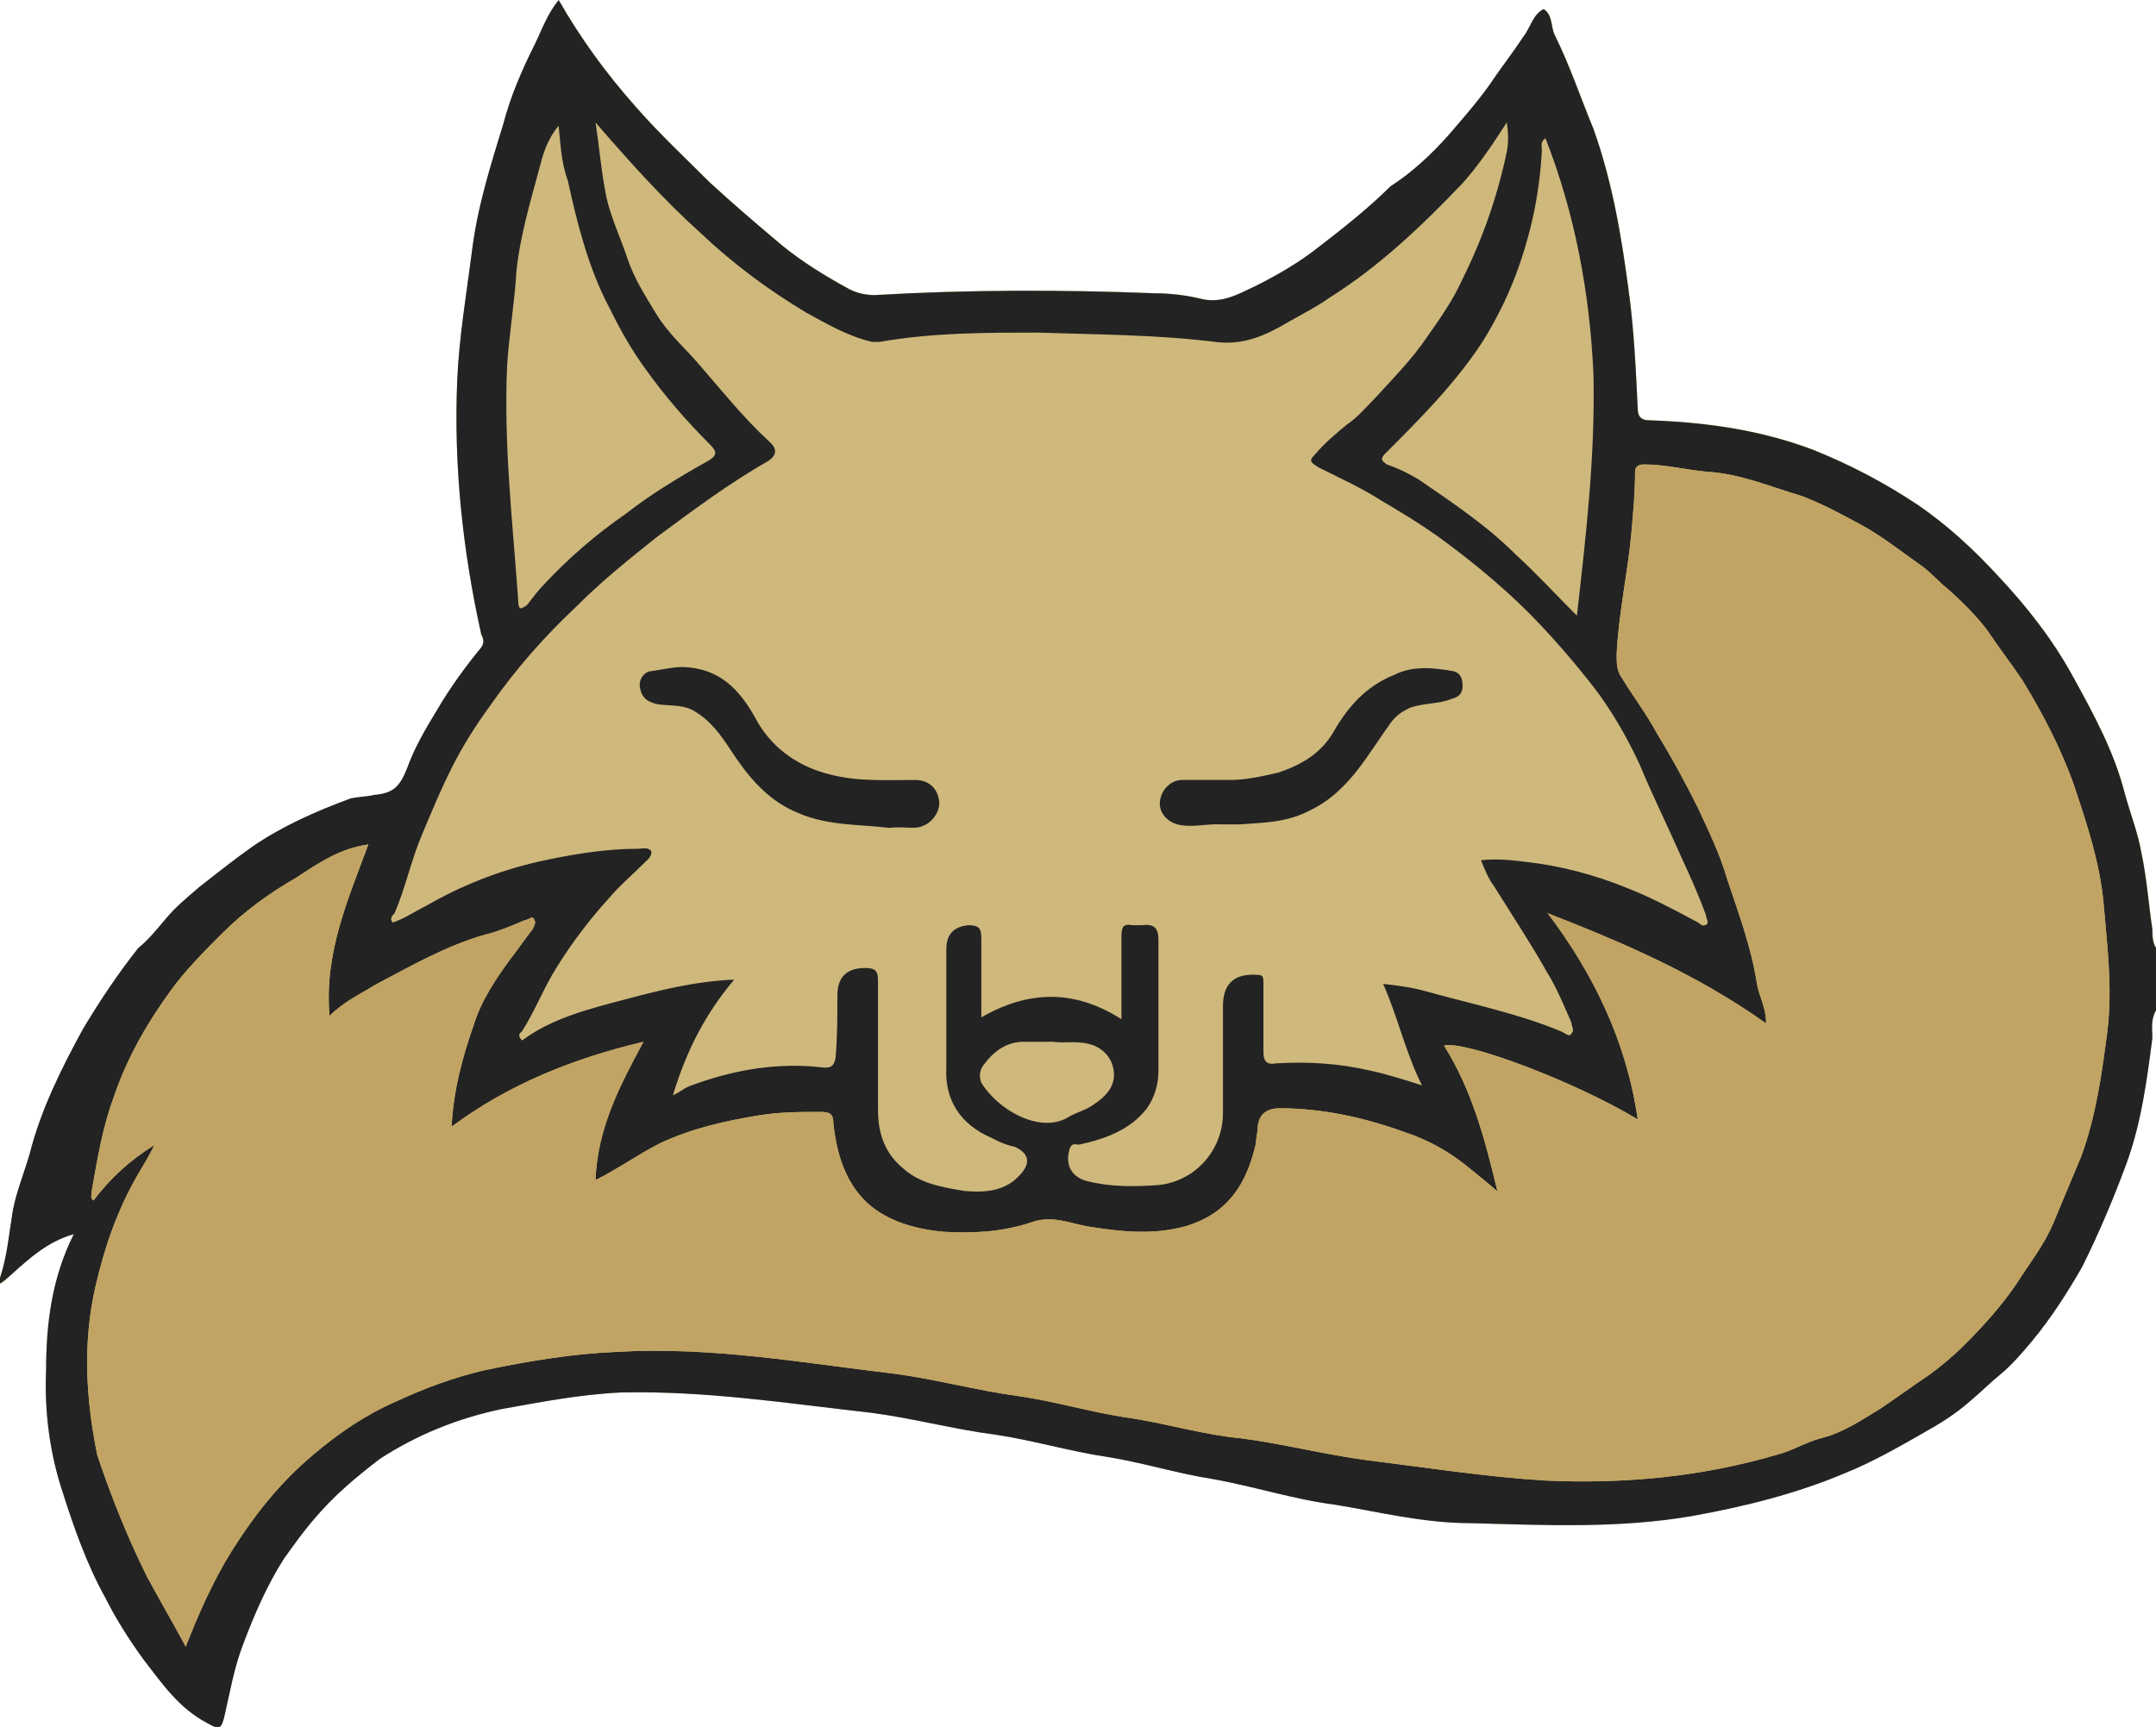 <?xml version="1.0" encoding="UTF-8"?> <svg xmlns="http://www.w3.org/2000/svg" id="a" viewBox="0 0 130 104.15"><path d="M130,60.94c-.33.56-.22,1.11-.22,1.67-.33,2.56-.67,5.12-1.56,7.56-.78,2.11-1.67,4.23-2.67,6.23-.89,1.56-1.89,3.11-3,4.45-.56.67-1.22,1.45-1.89,2s-1.22,1.11-1.89,1.67c-.89.78-1.78,1.33-2.78,1.89-1.56.89-3.11,1.78-4.78,2.45-2.89,1.22-6.01,2-9.12,2.56-4.45.78-9.01.56-13.46.44-2.78,0-5.45-.67-8.12-1.11-2.56-.33-4.89-1.11-7.45-1.56-2.11-.33-4.23-1-6.34-1.33-2.22-.33-4.45-1-6.67-1.33-2.56-.33-5-1-7.56-1.33-5-.56-9.9-1.33-15.01-1.22-2.45.11-4.78.56-7.23,1-2.67.56-5.12,1.56-7.34,3-1.45,1.11-2.78,2.22-4,3.67-.67.78-1.22,1.56-1.78,2.34-1,1.56-1.78,3.34-2.45,5.12-.56,1.45-.78,2.78-1.11,4.23-.22,1-.33,1-1.11.56-1.67-.89-2.67-2.34-3.78-3.78-.89-1.22-1.67-2.45-2.34-3.78-1.11-2-1.89-4.23-2.56-6.34-.78-2.34-1.11-4.89-1-7.34,0-2.78.33-5.56,1.67-8.23-1.56.44-2.67,1.45-3.78,2.45-.22.22-.44.44-.67.56v-.33c.44-1.33.56-2.78.78-4.11.22-1.11.67-2.22,1-3.34.67-2.67,1.89-5.12,3.22-7.56,1-1.67,2.11-3.34,3.34-4.89.56-.44,1.11-1.11,1.67-1.78s1.22-1.22,2-1.89c1-.78,2.11-1.67,3.22-2.45,1.78-1.22,3.78-2.11,5.89-2.89.44-.11,1-.11,1.45-.22,1.22-.11,1.56-.56,2-1.67.44-1.22,1.11-2.34,1.78-3.45.78-1.33,1.67-2.56,2.67-3.78.22-.33.11-.56,0-.78-1.11-5-1.67-10.12-1.45-15.35.11-2.56.56-5.23.89-7.78.33-2.67,1.11-5.12,1.89-7.67.44-1.67,1.11-3.22,1.89-4.78C32.69,1.78,33.03.78,33.7,0c1.33,2.34,2.89,4.45,4.56,6.34,1.45,1.67,3,3.11,4.56,4.67,1.45,1.33,2.89,2.56,4.34,3.78,1.22,1,2.67,1.89,4.11,2.67.44.22,1,.33,1.45.33,5.67-.33,11.34-.33,16.9-.11.89,0,1.89.11,2.78.33,1.33.33,2.34-.33,3.34-.78,1.33-.67,2.67-1.45,3.78-2.34,1.45-1.11,3-2.34,4.34-3.67,1.56-1,2.89-2.34,4-3.67.67-.78,1.33-1.56,1.89-2.34.67-1,1.45-2,2.11-3,.44-.56.56-1.33,1.22-1.67.56.33.44,1.11.67,1.56.89,1.78,1.56,3.78,2.34,5.67,1.11,3.11,1.67,6.34,2.11,9.67.33,2.34.44,4.78.56,7.23,0,.44.22.67.67.67,3.34.11,6.67.56,9.9,1.78,2.22.89,4.34,2,6.34,3.34,1.78,1.22,3.34,2.67,4.78,4.23,1.78,1.89,3.34,3.89,4.56,6.12s2.45,4.45,3.11,7.01c.33,1.22.78,2.34,1,3.56.33,1.56.44,3.11.67,4.67,0,.33,0,.78.22,1.11,0,1.11,0,2.45,0,3.78Z" style="fill:#cfb87c; stroke-width:0px;"></path><path d="M130,60.94c-.33.56-.22,1.11-.22,1.67-.33,2.56-.67,5.12-1.56,7.56-.78,2.11-1.67,4.23-2.67,6.23-.89,1.56-1.89,3.11-3,4.45-.56.67-1.22,1.45-1.89,2s-1.22,1.11-1.89,1.67c-.89.78-1.78,1.33-2.78,1.89-1.56.89-3.11,1.78-4.78,2.45-2.89,1.22-6.01,2-9.12,2.56-4.45.78-9.01.56-13.46.44-2.78,0-5.45-.67-8.12-1.11-2.56-.33-4.89-1.11-7.45-1.56-2.11-.33-4.23-1-6.34-1.33-2.22-.33-4.45-1-6.67-1.33-2.56-.33-5-1-7.56-1.33-5-.56-9.9-1.33-15.01-1.22-2.45.11-4.78.56-7.23,1-2.67.56-5.12,1.56-7.34,3-1.45,1.11-2.78,2.22-4,3.67-.67.78-1.22,1.56-1.78,2.34-1,1.56-1.78,3.34-2.45,5.12-.56,1.45-.78,2.78-1.11,4.23-.22,1-.33,1-1.11.56-1.67-.89-2.67-2.34-3.78-3.78-.89-1.22-1.67-2.45-2.34-3.78-1.11-2-1.89-4.23-2.56-6.34-.78-2.34-1.11-4.89-1-7.34,0-2.78.33-5.56,1.67-8.23-1.56.44-2.67,1.45-3.78,2.45C.44,77.07.22,77.29,0,77.4v-.33c.44-1.33.56-2.78.78-4.11.22-1.11.67-2.22,1-3.34.67-2.67,1.89-5.12,3.22-7.56,1-1.67,2.11-3.34,3.34-4.89.56-.44,1.11-1.11,1.67-1.78s1.22-1.22,2-1.89c1-.78,2.11-1.67,3.22-2.45,1.78-1.22,3.78-2.11,5.89-2.89.44-.11,1-.11,1.45-.22,1.22-.11,1.56-.56,2-1.67.44-1.22,1.11-2.34,1.78-3.45.78-1.33,1.67-2.56,2.67-3.78.22-.33.11-.56,0-.78-1.11-5-1.67-10.12-1.45-15.35.11-2.56.56-5.23.89-7.78.33-2.67,1.11-5.12,1.89-7.67.44-1.67,1.11-3.22,1.89-4.78.44-.89.78-1.89,1.45-2.67,1.33,2.34,2.89,4.45,4.56,6.34,1.45,1.67,3,3.11,4.56,4.67,1.45,1.33,2.89,2.56,4.34,3.78,1.22,1,2.67,1.89,4.11,2.67.44.22,1,.33,1.45.33,5.67-.33,11.34-.33,16.9-.11.89,0,1.89.11,2.78.33,1.33.33,2.34-.33,3.34-.78,1.33-.67,2.67-1.45,3.78-2.34,1.45-1.11,3-2.34,4.34-3.67,1.56-1,2.89-2.34,4-3.67.67-.78,1.33-1.56,1.89-2.34.67-1,1.45-2,2.11-3,.44-.56.56-1.33,1.22-1.67.56.33.44,1.11.67,1.56.89,1.78,1.56,3.78,2.34,5.67,1.11,3.11,1.67,6.34,2.11,9.67.33,2.34.44,4.78.56,7.23,0,.44.22.67.67.67,3.34.11,6.67.56,9.9,1.78,2.22.89,4.34,2,6.34,3.34,1.78,1.22,3.34,2.67,4.78,4.23,1.78,1.89,3.34,3.89,4.56,6.12s2.45,4.45,3.11,7.01c.33,1.22.78,2.34,1,3.56.33,1.56.44,3.11.67,4.67,0,.33,0,.78.22,1.11,0,1.11,0,2.45,0,3.78ZM93.3,55.05c2.78,3.67,4.78,7.78,5.45,12.46-3.89-2.34-10.45-4.78-11.68-4.45,1.67,2.67,2.45,5.56,3.22,8.79-.78-.67-1.33-1.11-1.89-1.56-1.11-.89-2.34-1.56-3.67-2-2.45-.89-5-1.45-7.56-1.45q-1.22,0-1.33,1.11c0,.33-.11.67-.11,1-.56,2.45-1.67,4.23-4.23,5-2,.56-4,.33-6.01,0-1.11-.22-2.11-.67-3.34-.22-1.67.56-3.45.67-5.23.56-1.33-.11-2.67-.44-3.78-1.11-2-1.22-2.67-3.34-2.89-5.45,0-.56-.22-.67-.78-.67-1.22,0-2.45,0-3.78.22-2,.33-4,.78-5.89,1.67-1.33.67-2.56,1.56-3.89,2.22.11-3.11,1.45-5.67,2.89-8.34-4.23,1-8.12,2.56-11.57,5.12.11-2.22.67-4.23,1.33-6.12.44-1.45,1.33-2.78,2.22-4,.44-.56.89-1.22,1.33-1.78.11-.22.22-.44.11-.56-.11-.33-.33,0-.56,0-.78.33-1.56.67-2.45.89-2.34.67-4.45,1.89-6.56,3-.89.56-1.89,1-2.78,1.89-.33-3.78,1.11-7.01,2.34-10.34-1.67.22-3,1.11-4.34,2-1.56.89-3.11,2-4.45,3.34-1.11,1.11-2.22,2.22-3.11,3.45-1.45,2-2.67,4.11-3.45,6.45-.67,1.78-1,3.78-1.33,5.67,0,.22-.11.44.11.56,1-1.33,2.22-2.45,3.67-3.34-.33.67-.67,1.22-1,1.78-1.22,2.11-2,4.34-2.56,6.78-.78,3.45-.56,6.78.11,10.12.78,2.34,1.78,4.89,3,7.34.78,1.45,1.56,2.78,2.34,4.23.78-2,1.67-4,2.78-5.78,1.33-2.11,2.89-4.11,4.89-5.78,1.56-1.33,3.22-2.45,5-3.22,1.67-.78,3.45-1.45,5.34-1.89,2.67-.56,5.34-1,8.01-1.11,5.67-.33,11.23.67,16.79,1.33,2.45.33,4.89,1,7.34,1.33,2.34.33,4.45,1,6.78,1.33,2.22.33,4.34,1,6.67,1.22,2.56.33,5.12,1,7.67,1.33,3.56.44,7.12,1,10.68,1.22,4.78.22,9.45-.22,14.01-1.56.89-.22,1.78-.78,2.67-1,1.33-.33,2.45-1.11,3.56-1.78,1-.67,1.89-1.33,2.89-2,.78-.56,1.56-1.22,2.22-1.89,1.11-1.11,2.22-2.34,3.11-3.67.78-1.22,1.67-2.34,2.22-3.67.56-1.33,1.11-2.67,1.67-4,.89-2.45,1.22-4.89,1.56-7.45.33-2.67,0-5.23-.22-7.78-.22-2.45-1-4.78-1.78-7.12-.78-2.22-1.89-4.34-3.11-6.34-.67-1-1.45-2-2.11-3-.67-.89-1.56-1.78-2.45-2.56-.56-.44-1-1-1.67-1.45-1.11-.78-2.22-1.67-3.45-2.34s-2.45-1.33-3.67-1.78c-1.89-.56-3.67-1.33-5.67-1.45-1.22-.11-2.56-.44-3.78-.44-.33,0-.56.11-.56.44,0,1.22-.11,2.45-.22,3.67-.22,2.45-.78,4.89-.89,7.34,0,.56,0,1,.33,1.45.67,1.11,1.45,2.11,2.11,3.34.89,1.45,1.67,2.89,2.45,4.45.67,1.45,1.33,2.78,1.78,4.34.67,2,1.45,4.11,1.78,6.23.11.78.56,1.45.56,2.45-4.23-3-8.67-4.89-13.23-6.67ZM40.59,66.06c.44-.22.67-.44,1-.56,2.67-1,5.34-1.45,8.12-1.11.44,0,.56-.11.67-.56.11-1.22.11-2.45.11-3.78q0-1.67,1.67-1.67c.67,0,.78.22.78.78v7.78c0,1.45.44,2.67,1.56,3.56,1,.89,2.34,1.11,3.67,1.33,1.33.11,2.56,0,3.45-1.11.56-.67.33-1.22-.44-1.56-.56-.11-1-.33-1.45-.56-1.78-.78-2.78-2.22-2.67-4.23v-7.12q0-1.33,1.33-1.45c.67,0,.78.22.78.78v4.78c2.89-1.67,5.67-1.67,8.45.11v-5c0-.56.11-.78.67-.67h.56c.78-.11,1,.22,1,.89v7.9c0,.78-.22,1.56-.67,2.22-1,1.33-2.56,1.89-4.11,2.22-.22,0-.44-.11-.56.22-.33,1,.11,1.78,1.11,2,1.33.33,2.78.33,4.23.22,2.22-.22,3.89-2.11,3.89-4.34v-6.45q0-2,2-1.89c.44,0,.44.11.44.56v4.11c0,.56.22.78.78.67,1.89-.11,3.78,0,5.67.44,1,.22,2.11.56,3.11.89-1-2-1.45-4.11-2.34-6.12,1,.11,1.78.22,2.56.44,2.78.78,5.56,1.33,8.23,2.45.22.11.44.33.56.11.22-.22,0-.44,0-.67-.44-1-.89-2.11-1.45-3-1-1.78-2.11-3.45-3.22-5.23-.33-.44-.56-1-.78-1.56,1-.11,1.89,0,2.78.11,2,.22,4.11.78,6.01,1.56,1.45.56,2.89,1.33,4.34,2.11.11.11.22.22.44.11s0-.33,0-.56c-.44-1.22-1-2.45-1.56-3.67-.78-1.78-1.67-3.56-2.45-5.45-.78-1.67-1.67-3.22-2.78-4.67-1.22-1.56-2.56-3.11-3.89-4.45-1.67-1.67-3.56-3.22-5.56-4.67-1.11-.78-2.22-1.45-3.34-2.11-1.22-.78-2.45-1.33-3.78-2-.56-.33-.56-.44-.22-.78.56-.67,1.22-1.22,1.89-1.78.67-.44,1.22-1.11,1.78-1.67,1.11-1.22,2.22-2.34,3.11-3.67.78-1.11,1.56-2.22,2.11-3.45,1.22-2.45,2.11-5,2.67-7.67.11-.56.11-1.11,0-1.78-1,1.56-1.78,2.67-2.67,3.67-2.45,2.56-5,5-8.01,6.89-.78.56-1.67,1-2.45,1.45-1.33.78-2.67,1.45-4.45,1.22-3.56-.44-7.12-.44-10.68-.56-3.22,0-6.34,0-9.56.56h-.44c-1.45-.33-2.78-1.11-4-1.78-2.22-1.33-4.34-2.89-6.34-4.78-2.22-2-4.23-4.23-6.34-6.67.22,1.45.33,2.78.56,4,.22,1.45.89,2.78,1.33,4.11s1.11,2.34,1.78,3.45,1.67,2,2.45,2.89c1.45,1.67,2.78,3.34,4.34,4.78q.78.67-.11,1.22c-2.34,1.33-4.56,3-6.67,4.56-1.67,1.33-3.34,2.67-4.89,4.23-1.89,1.78-3.56,3.67-5.12,5.89-.89,1.22-1.67,2.45-2.34,3.78s-1.22,2.67-1.78,4c-.67,1.56-1,3.22-1.67,4.78-.11.11-.33.33-.11.56.67-.22,1.33-.67,2-1,2.11-1.22,4.34-2.11,6.78-2.67,2-.44,4-.78,6.01-.78.22,0,.56-.11.78.11.11.33-.22.56-.44.78-.67.67-1.45,1.33-2.11,2.11-1.11,1.22-2.22,2.67-3.11,4.11-.78,1.22-1.33,2.67-2.11,3.89-.11.11-.33.22,0,.56,1.78-1.33,4-1.89,6.12-2.45,2.11-.56,4.23-1.11,6.67-1.22-1.78,2.11-2.89,4.34-3.67,6.89ZM33.7,7.56c-.56.67-.89,1.45-1.11,2.34-.56,2.11-1.22,4.23-1.45,6.45-.11,1.89-.44,3.78-.56,5.67-.22,4.78.33,9.45.67,14.23,0,.11,0,.33.11.44.11,0,.33-.11.44-.22.33-.44.67-.89,1-1.22,1.45-1.56,3.11-3,4.89-4.23,1.56-1.22,3.22-2.22,5-3.22.56-.33.56-.56.11-1-1.45-1.45-2.78-3-3.89-4.56-.89-1.22-1.56-2.45-2.22-3.78-1.22-2.34-1.89-5-2.45-7.56-.44-1.22-.44-2.34-.56-3.34ZM95.08,37.14c.56-4.89,1.11-9.67,1-14.57-.22-4.89-1.11-9.67-2.89-14.23-.33.22-.22.44-.22.67-.11,2.34-.56,4.67-1.33,6.89-.56,1.67-1.33,3.22-2.22,4.67-1.67,2.56-3.78,4.67-5.89,6.78-.33.33-.22.44.11.67.67.22,1.33.56,1.89.89,2.11,1.45,4.11,2.78,5.89,4.56,1.22,1.11,2.34,2.34,3.67,3.67ZM63.5,62.83h-1.78c-1.11,0-1.89.67-2.45,1.45-.22.33-.22.67-.11,1,1,1.67,3.56,3.11,5.23,2.11.56-.33,1.11-.44,1.56-.78.67-.44,1.22-1,1.22-1.78s-.44-1.45-1.22-1.78c-.89-.33-1.78-.11-2.45-.22Z" style="fill:#232323; stroke-width:0px;"></path><path d="M53.6,49.93c-1.67-.22-3.67-.11-5.45-.89-1.67-.67-2.78-1.89-3.78-3.34-.67-1-1.33-2.11-2.45-2.78-.67-.44-1.45-.33-2.22-.44-.56-.11-1-.33-1.11-1-.11-.56.33-1,.67-1,.78-.11,1.56-.33,2.34-.22,2.11.22,3.22,1.67,4.11,3.34,1,1.67,2.56,2.67,4.34,3.11,1.67.44,3.45.33,5.12.33.78,0,1.33.44,1.45,1.22.11.56-.33,1.33-1,1.56-.44.22-1.11,0-2,.11Z" style="fill:#232323; stroke-width:0px;"></path><path d="M73.4,49.71c-.78,0-1.67.22-2.45,0-.67-.22-1.11-.78-1-1.45s.67-1.22,1.33-1.22h2.89c1,0,1.89-.22,2.89-.44,1.33-.44,2.56-1.11,3.34-2.45.89-1.56,2-2.78,3.67-3.45,1.11-.56,2.34-.44,3.56-.22.44.11.56.44.56.89s-.22.67-.67.78c-.78.33-1.67.22-2.56.56-.44.22-.78.44-1.11.89-1.45,2-2.56,4.23-5,5.34-1.33.67-2.67.67-4.11.78h-1.33Z" style="fill:#232323; stroke-width:0px;"></path><path d="M93.3,55.05c2.78,3.67,4.78,7.78,5.45,12.46-3.89-2.34-10.45-4.78-11.68-4.45,1.67,2.67,2.45,5.56,3.22,8.79-.78-.67-1.33-1.11-1.89-1.56-1.11-.89-2.34-1.56-3.67-2-2.45-.89-5-1.45-7.56-1.45q-1.22,0-1.33,1.11c0,.33-.11.67-.11,1-.56,2.45-1.67,4.23-4.23,5-2,.56-4,.33-6.01,0-1.11-.22-2.11-.67-3.34-.22-1.67.56-3.45.67-5.23.56-1.33-.11-2.67-.44-3.78-1.11-2-1.22-2.67-3.34-2.89-5.45,0-.56-.22-.67-.78-.67-1.22,0-2.45,0-3.78.22-2,.33-4,.78-5.89,1.67-1.33.67-2.56,1.56-3.89,2.22.11-3.11,1.45-5.67,2.89-8.34-4.23,1-8.12,2.56-11.57,5.12.11-2.22.67-4.23,1.33-6.12.44-1.45,1.33-2.78,2.22-4,.44-.56.89-1.22,1.33-1.78.11-.22.22-.44.11-.56-.11-.33-.33,0-.56,0-.78.33-1.56.67-2.45.89-2.34.67-4.45,1.89-6.56,3-.89.56-1.89,1-2.78,1.89-.33-3.78,1.11-7.01,2.34-10.34-1.67.22-3,1.11-4.34,2-1.56.89-3.11,2-4.45,3.34-1.11,1.11-2.22,2.22-3.11,3.45-1.45,2-2.67,4.11-3.45,6.45-.67,1.78-1,3.78-1.33,5.67,0,.22-.11.44.11.56,1-1.33,2.22-2.45,3.67-3.34-.33.67-.67,1.22-1,1.78-1.22,2.11-2,4.34-2.56,6.78-.78,3.45-.56,6.78.11,10.12.78,2.34,1.78,4.89,3,7.34.78,1.45,1.56,2.78,2.34,4.23.78-2,1.67-4,2.78-5.78,1.33-2.11,2.89-4.11,4.89-5.78,1.56-1.33,3.22-2.45,5-3.22,1.67-.78,3.45-1.45,5.34-1.89,2.67-.56,5.34-1,8.01-1.11,5.67-.33,11.23.67,16.79,1.33,2.45.33,4.89,1,7.34,1.33,2.34.33,4.45,1,6.78,1.33,2.22.33,4.34,1,6.67,1.22,2.56.33,5.12,1,7.67,1.33,3.56.44,7.12,1,10.68,1.22,4.78.22,9.45-.22,14.01-1.56.89-.22,1.78-.78,2.67-1,1.33-.33,2.45-1.11,3.56-1.78,1-.67,1.89-1.33,2.89-2,.78-.56,1.56-1.22,2.22-1.89,1.11-1.11,2.22-2.34,3.11-3.67.78-1.22,1.67-2.34,2.22-3.67.56-1.33,1.11-2.67,1.67-4,.89-2.45,1.22-4.89,1.56-7.45.33-2.67,0-5.23-.22-7.78-.22-2.45-1-4.78-1.78-7.12-.78-2.22-1.89-4.34-3.11-6.34-.67-1-1.45-2-2.11-3-.67-.89-1.56-1.78-2.45-2.56-.56-.44-1-1-1.67-1.45-1.11-.78-2.22-1.67-3.45-2.34s-2.45-1.33-3.67-1.78c-1.89-.56-3.67-1.33-5.67-1.45-1.22-.11-2.56-.44-3.78-.44-.33,0-.56.11-.56.44,0,1.22-.11,2.45-.22,3.67-.22,2.45-.78,4.89-.89,7.34,0,.56,0,1,.33,1.45.67,1.11,1.45,2.11,2.11,3.34.89,1.45,1.67,2.89,2.45,4.45.67,1.45,1.33,2.78,1.78,4.34.67,2,1.45,4.11,1.78,6.23.11.78.56,1.45.56,2.45-4.23-3-8.67-4.89-13.23-6.67Z" style="fill:#c1a463; stroke-width:0px;"></path></svg> 